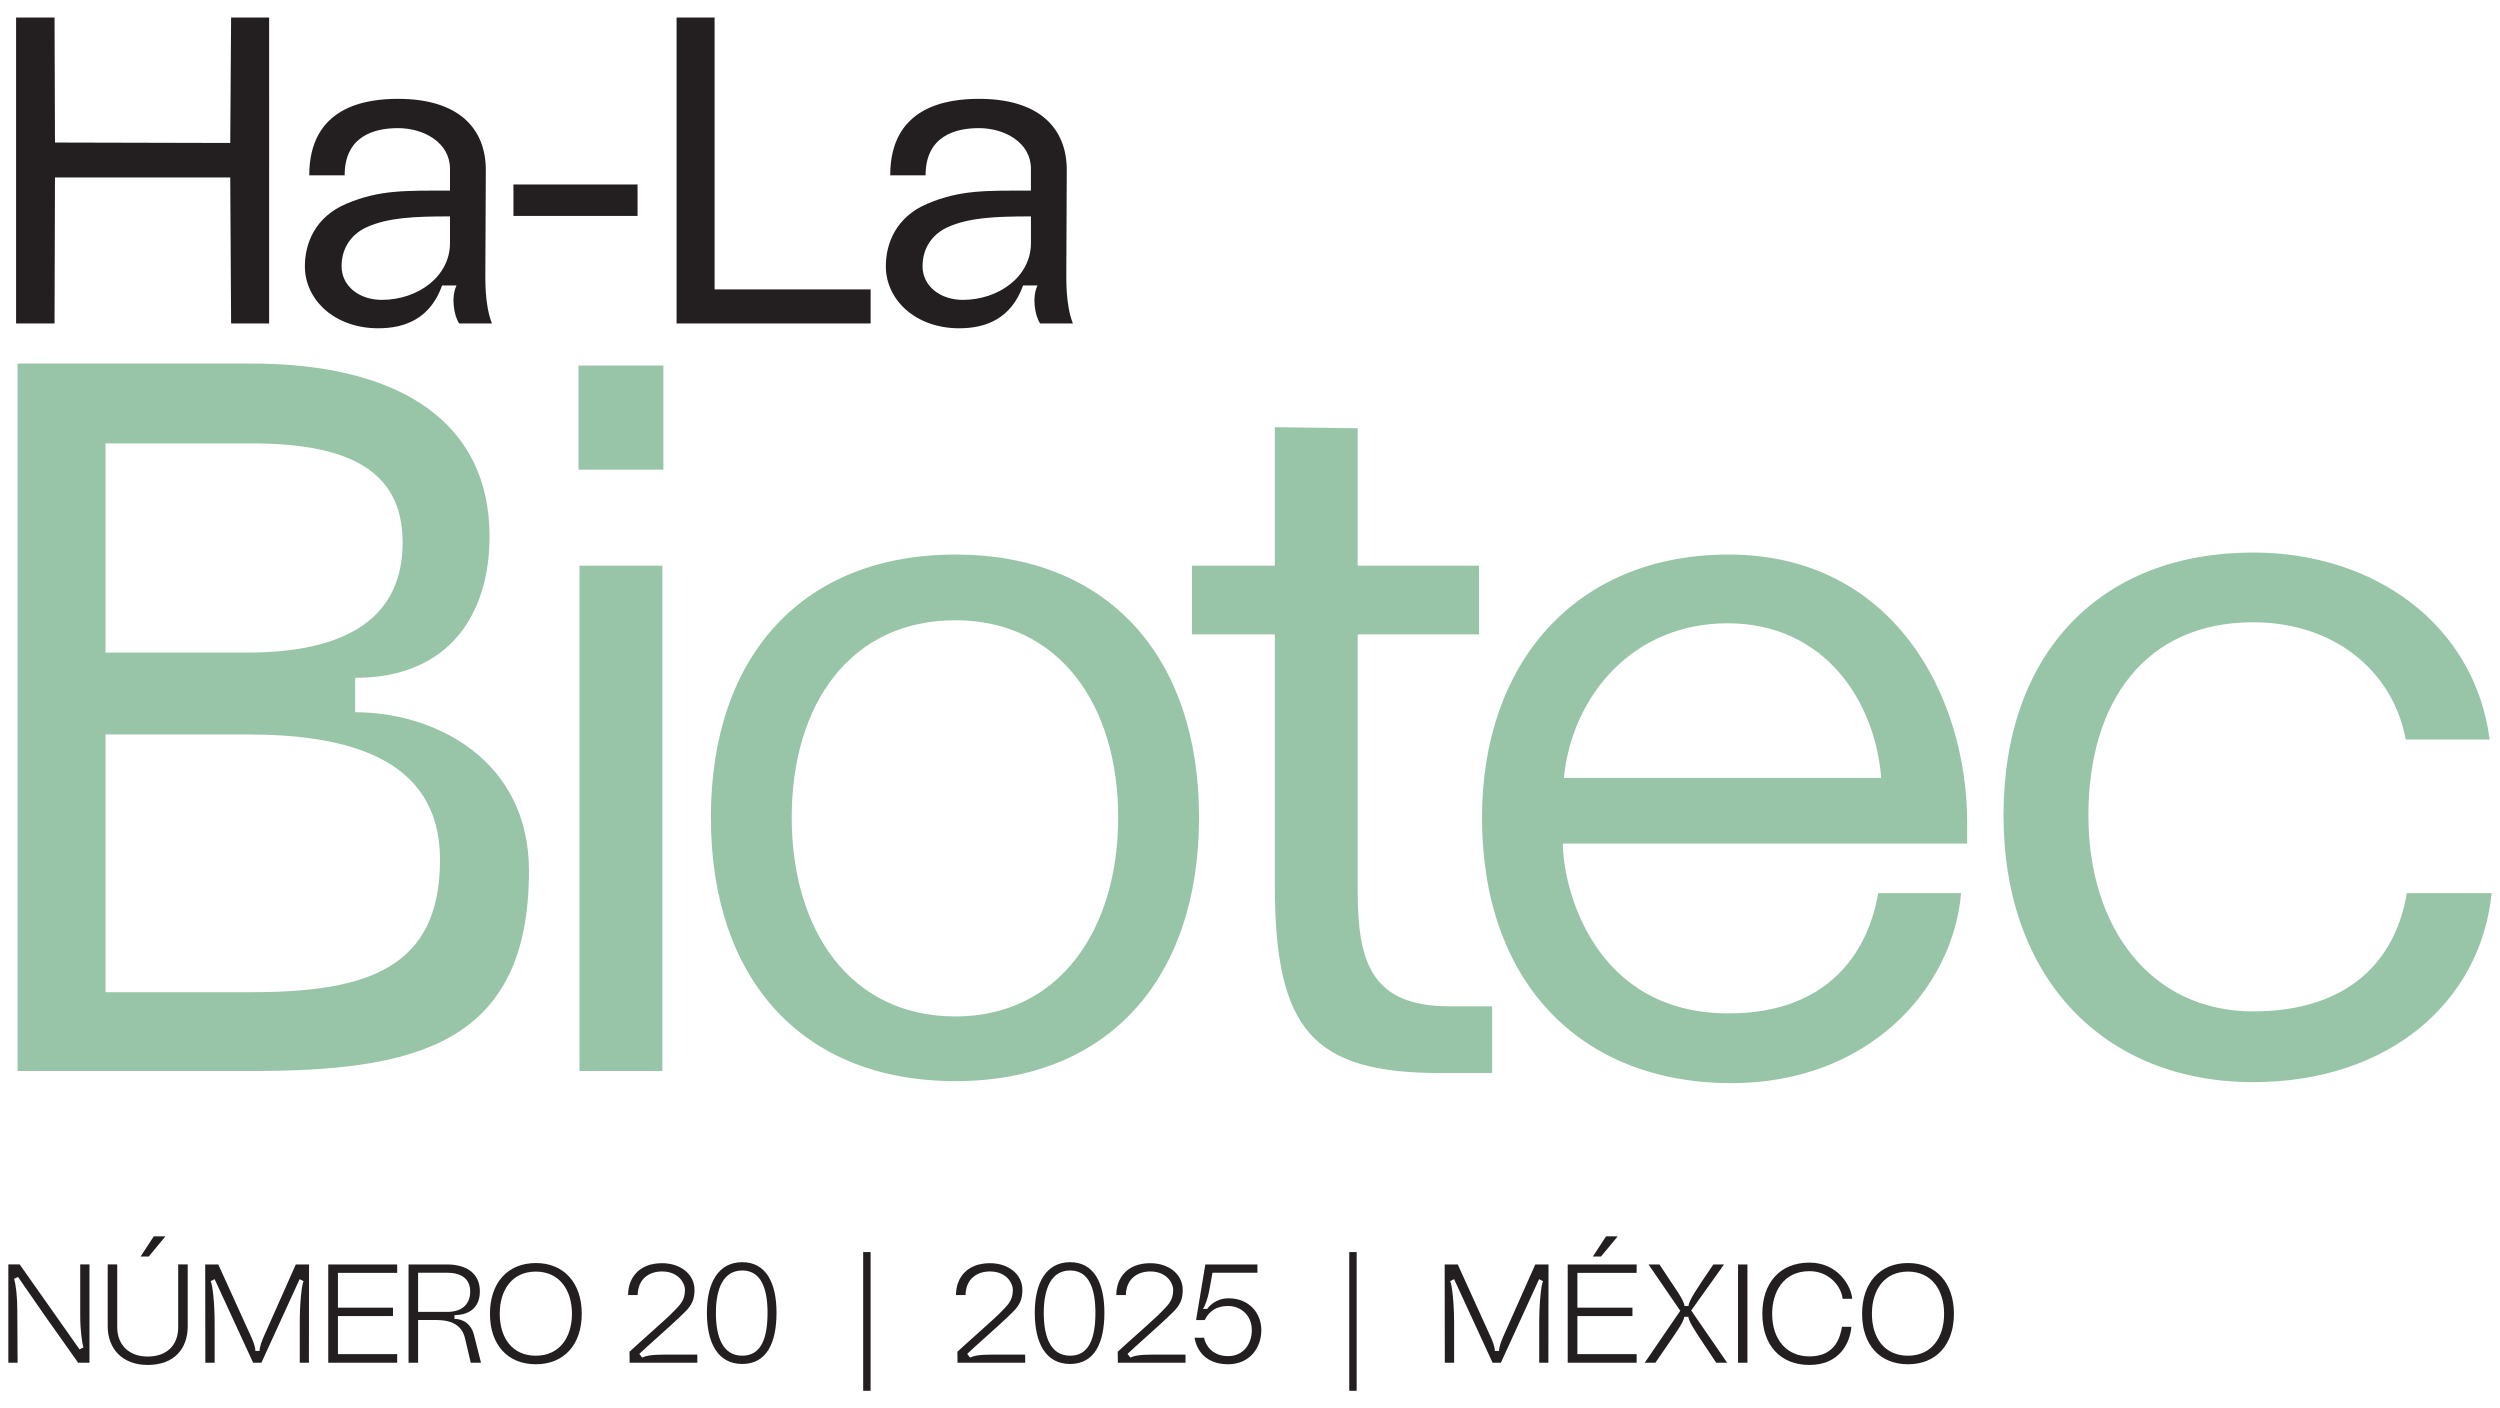 <?xml version="1.0" encoding="UTF-8"?> <svg xmlns="http://www.w3.org/2000/svg" xmlns:xlink="http://www.w3.org/1999/xlink" id="Layer_1" width="300" height="169" version="1.1" viewBox="0 0 300 169"><defs><style> .st0 { fill: none; } .st1 { fill: #231f20; } .st2 { fill: #98c5a7; } .st3 { clip-path: url(#clippath); } </style><clipPath id="clippath"><rect class="st0" x="1" y="2.105" width="298" height="164.791"></rect></clipPath></defs><g class="st3"><path class="st1" d="M110.707,31.947c0-2.518,1.521-4.039,3.094-4.721,2.517-1.101,5.507-1.259,9.912-1.259v3.2c0,4.038-3.881,6.818-8.181,6.818-2.674,0-4.825-1.625-4.825-4.038M115.112,39.394c3.198,0,6.24-1.155,7.657-5.14h1.731c-.682,1.417-.316,3.619.314,4.563h3.933c-.891-2.308-.786-5.245-.786-6.608l.052-11.8c0-5.035-3.304-8.549-10.541-8.549-3.881,0-10.647.944-10.647,9.178h4.247c0-4.721,3.567-5.664,6.4-5.664,3.094,0,6.24,1.731,6.24,4.877v2.622c-5.402,0-8.443-.104-12.43,1.573-3.724,1.573-4.981,4.721-4.981,7.501,0,4.038,3.566,7.447,8.81,7.447M81.19,38.816h23.285v-4.091h-18.724V2.104h-4.561v36.712ZM61.612,25.915h14.894v-3.776h-14.894v3.776ZM40.99,31.947c0-2.518,1.521-4.039,3.096-4.721,2.517-1.101,5.507-1.259,9.912-1.259v3.2c0,4.038-3.881,6.818-8.181,6.818-2.676,0-4.826-1.625-4.826-4.038M45.397,39.394c3.198,0,6.24-1.155,7.657-5.14h1.731c-.683,1.417-.316,3.619.314,4.563h3.933c-.891-2.308-.787-5.245-.787-6.608l.054-11.8c0-5.035-3.304-8.549-10.543-8.549-3.88,0-10.645.944-10.645,9.178h4.247c0-4.721,3.566-5.664,6.398-5.664,3.096,0,6.242,1.731,6.242,4.877v2.622c-5.402,0-8.444-.104-12.43,1.573-3.724,1.573-4.983,4.721-4.983,7.501,0,4.038,3.567,7.447,8.812,7.447M1.93,38.816h4.615l.052-17.517h21.032l.104,17.517h4.563V2.104h-4.563l-.104,15.052-21.032-.052-.052-15H1.93v36.712Z"></path><path class="st2" d="M270.377,129.856c16.253,0,27.289-9.581,28.623-22.68h-10.187c-1.334,8.126-7.035,14.19-18.436,14.19-12.128,0-19.768-9.823-19.768-23.529,0-13.583,6.792-23.164,19.768-23.164,9.582,0,16.737,5.701,18.315,14.069h10.067c-1.82-13.827-13.827-22.437-28.381-22.437-18.192,0-29.956,11.885-29.956,31.532s12.128,32.019,29.956,32.019M187.665,93.351c.97-9.824,8.247-18.557,19.647-18.557,11.643,0,17.707,9.339,18.434,18.557h-38.082ZM207.798,129.977c16.373,0,26.56-11.28,27.53-22.801h-9.944c-1.213,7.156-6.064,14.433-17.95,14.433-16.252,0-19.889-15.161-19.889-20.377h48.513v-2.546c0-15.161-8.855-32.14-28.623-32.14-18.434,0-29.593,13.098-29.593,31.534,0,19.889,11.886,31.897,29.957,31.897M172.869,128.764h6.185v-8.005h-5.093c-9.339,0-11.036-5.214-11.036-13.825v-30.806h14.553v-8.247h-14.553v-16.494l-9.945-.123v16.616h-9.945v8.247h9.945v30.078c0,17.465,4.609,22.558,19.889,22.558M95.007,98.081c0-13.583,7.035-23.65,19.647-23.65,12.372,0,19.526,10.066,19.526,23.65s-7.155,23.892-19.526,23.892c-12.612,0-19.647-10.308-19.647-23.892M114.654,129.735c18.192,0,29.23-12.128,29.23-31.655,0-19.405-11.038-31.534-29.23-31.534-18.313,0-29.349,12.128-29.349,31.534,0,19.526,11.036,31.655,29.349,31.655M69.418,56.359h10.187v-12.493h-10.187v12.493ZM69.54,128.522h9.945v-60.641h-9.945v60.641ZM12.659,78.311v-25.105h17.465c11.157,0,18.192,2.912,18.192,11.886,0,8.853-6.429,13.219-18.678,13.219H12.659ZM12.659,119.062v-30.927h16.979c11.522,0,23.164,2.547,23.164,15.038,0,13.099-8.853,15.889-22.679,15.889H12.659ZM2.107,128.522h28.017c19.526,0,33.352-3.033,33.352-24.014,0-13.34-11.28-19.041-20.861-19.041v-4.123c11.401,0,16.131-7.763,16.131-16.979,0-13.462-10.43-20.74-28.622-20.74H2.107v84.897Z"></path><path class="st1" d="M224.63,157.647c0-2.832,1.466-5.056,4.332-5.056,2.831,0,4.33,2.224,4.33,5.056,0,2.847-1.5,5.038-4.33,5.038-2.866,0-4.332-2.19-4.332-5.038M228.962,163.711c3.387,0,5.508-2.357,5.508-6.064,0-3.675-2.121-6.082-5.508-6.082-3.405,0-5.51,2.408-5.51,6.082,0,3.707,2.105,6.064,5.51,6.064M217.142,163.795c3.673,0,4.886-2.745,5.021-4.581h-1.129c-.185,1.095-.708,3.555-3.892,3.555-2.746,0-4.482-2.022-4.482-5.122,0-2.495,1.264-5.107,4.482-5.107,2.275,0,3.791,1.719,3.976,3.319h1.146c-.084-1.466-1.685-4.346-5.122-4.346-3.572,0-5.66,2.458-5.66,6.133,0,3.707,2.088,6.148,5.66,6.148M208.564,163.525h1.127v-11.793h-1.127v11.793ZM197.369,163.525h1.281l2.207-3.218c.185-.303,1.247-1.752,1.247-2.291h.505c0,.539,1.028,1.988,1.196,2.291l2.138,3.218h1.314l-4.312-6.266,3.941-5.526h-1.281l-1.382,2.039c-.251.438-1.599,2.291-1.599,2.949h-.489c0-.657-1.382-2.51-1.651-2.949l-1.348-2.039h-1.314l3.808,5.56-4.263,6.233ZM191.141,150.788h.977l2.005-2.425h-1.398l-1.584,2.425ZM188.126,163.525h8.271v-1.026h-7.11v-4.568h6.605v-1.009h-6.605v-4.18h7.11v-1.009h-8.271v11.793ZM173.377,163.525h1.115v-4.834c0-2.342-.254-4.532-.473-4.954l.473-.236,4.618,10.024h.996l4.584-10.024.473.236c-.221.421-.456,2.612-.456,4.954v4.834h1.098l.017-11.793h-1.587l-3.809,8.576c-.253.556-.541,1.314-.541,1.803h-.505c0-.505-.286-1.247-.556-1.803l-3.894-8.576h-1.57l.017,11.793ZM161.909,166.895h.891v-16.645h-.891v16.645ZM144.487,160.528h-1.146c.32,1.786,1.584,3.183,4.044,3.183,2.527,0,3.975-1.919,3.975-4.093,0-1.956-1.363-3.825-3.975-3.825-.96,0-1.938.472-2.527,1.279l-.505.002c.27-.389.607-1.365.758-2.207l.388-2.141h5.39v-.993h-6.249l-1.112,6.671h1.045c.505-1.078,1.432-1.685,2.78-1.685,1.567,0,2.864,1.129,2.864,2.9,0,1.719-1.078,3.117-2.831,3.117-1.904,0-2.73-1.297-2.898-2.207M135.642,162.904l-.337-.438c.539-.539,4.111-3.69,4.735-4.313,1.129-1.095,1.886-1.651,1.886-3.371,0-1.904-1.717-3.2-3.891-3.2-2.831,0-4.077,1.835-4.077,3.823h1.146c.034-1.954,1.398-2.831,2.932-2.831,1.87,0,2.746,1.297,2.746,2.241,0,1.331-.725,1.889-1.5,2.697-.388.455-4.364,3.943-5.156,4.701l.017,1.313h8.12v-.976h-3.958c-1.651,0-2.241.168-2.662.354M125.252,157.546c0-2.932.91-5.088,3.165-5.088,2.224,0,3.033,2.106,3.033,5.072,0,2.982-.725,5.154-3.033,5.154-2.288,0-3.165-2.155-3.165-5.137M128.416,163.677c2.915,0,4.111-2.509,4.111-6.148,0-3.572-1.247-6.066-4.111-6.066s-4.243,2.46-4.243,6.066,1.297,6.148,4.243,6.148M116.402,162.904l-.337-.438c.539-.539,4.111-3.69,4.735-4.313,1.129-1.095,1.886-1.651,1.886-3.371,0-1.904-1.717-3.2-3.891-3.2-2.831,0-4.077,1.835-4.077,3.823h1.146c.034-1.954,1.398-2.831,2.932-2.831,1.87,0,2.746,1.297,2.746,2.241,0,1.331-.725,1.889-1.5,2.697-.388.455-4.364,3.943-5.156,4.701l.017,1.313h8.12v-.976h-3.958c-1.651,0-2.241.168-2.662.354M103.581,166.895h.891v-16.645h-.891v16.645ZM85.907,157.546c0-2.932.91-5.088,3.165-5.088,2.224,0,3.033,2.106,3.033,5.072,0,2.982-.725,5.154-3.033,5.154-2.288,0-3.165-2.155-3.165-5.137M89.071,163.677c2.915,0,4.111-2.509,4.111-6.148,0-3.572-1.247-6.066-4.111-6.066s-4.243,2.46-4.243,6.066,1.297,6.148,4.243,6.148M77.056,162.904l-.337-.438c.539-.539,4.111-3.69,4.735-4.313,1.129-1.095,1.886-1.651,1.886-3.371,0-1.904-1.717-3.2-3.891-3.2-2.831,0-4.077,1.835-4.077,3.823h1.146c.034-1.954,1.398-2.831,2.932-2.831,1.87,0,2.746,1.297,2.746,2.241,0,1.331-.725,1.889-1.5,2.697-.388.455-4.364,3.943-5.156,4.701l.017,1.313h8.12v-.976h-3.958c-1.651,0-2.241.168-2.662.354M59.97,157.647c0-2.832,1.466-5.056,4.332-5.056,2.831,0,4.332,2.224,4.332,5.056,0,2.847-1.501,5.038-4.332,5.038-2.866,0-4.332-2.19-4.332-5.038M64.302,163.711c3.387,0,5.508-2.357,5.508-6.064,0-3.675-2.121-6.082-5.508-6.082-3.405,0-5.508,2.408-5.508,6.082,0,3.707,2.103,6.064,5.508,6.064M50.171,157.428v-4.702h3.471c1.585,0,2.782.64,2.782,2.259,0,1.297-.741,2.443-2.782,2.443h-3.471ZM49.027,163.525h1.144v-5.122h2.207c1.518,0,3.017.438,3.422,2.19l.691,2.932h1.228l-.792-3.134c-.319-1.533-1.363-2.123-2.391-2.123v-.455c1.634,0,3.048-.79,3.048-2.846,0-2.158-1.582-3.235-3.976-3.235h-4.581v11.793ZM39.39,163.525h8.271v-1.026h-7.11v-4.568h6.605v-1.009h-6.605v-4.18h7.11v-1.009h-8.271v11.793ZM24.641,163.525h1.115v-4.834c0-2.342-.254-4.532-.473-4.954l.473-.236,4.618,10.024h.996l4.584-10.024.473.236c-.219.421-.456,2.612-.456,4.954v4.834h1.098l.017-11.793h-1.587l-3.809,8.576c-.253.556-.539,1.314-.539,1.803h-.505c0-.505-.288-1.247-.558-1.803l-3.894-8.576h-1.57l.017,11.793ZM16.867,150.788h.977l2.005-2.425h-1.398l-1.584,2.425ZM17.726,163.795c3.186,0,4.8-1.953,4.8-4.649v-7.415h-1.143v7.55c0,2.072-1.299,3.505-3.658,3.505s-3.658-1.516-3.658-3.505v-7.55h-1.143v7.415c0,2.696,1.749,4.649,4.8,4.649M1,163.525h1.111l-.034-6.216c0-1.719-.168-3.151-.388-3.842l.472-.236,3.151,4.549,4.062,5.744h1.363v-11.793h-1.11v6.234c0,1.65.219,3.2.388,3.722l-.472.236-7.179-10.192h-1.363v11.793Z"></path></g></svg> 